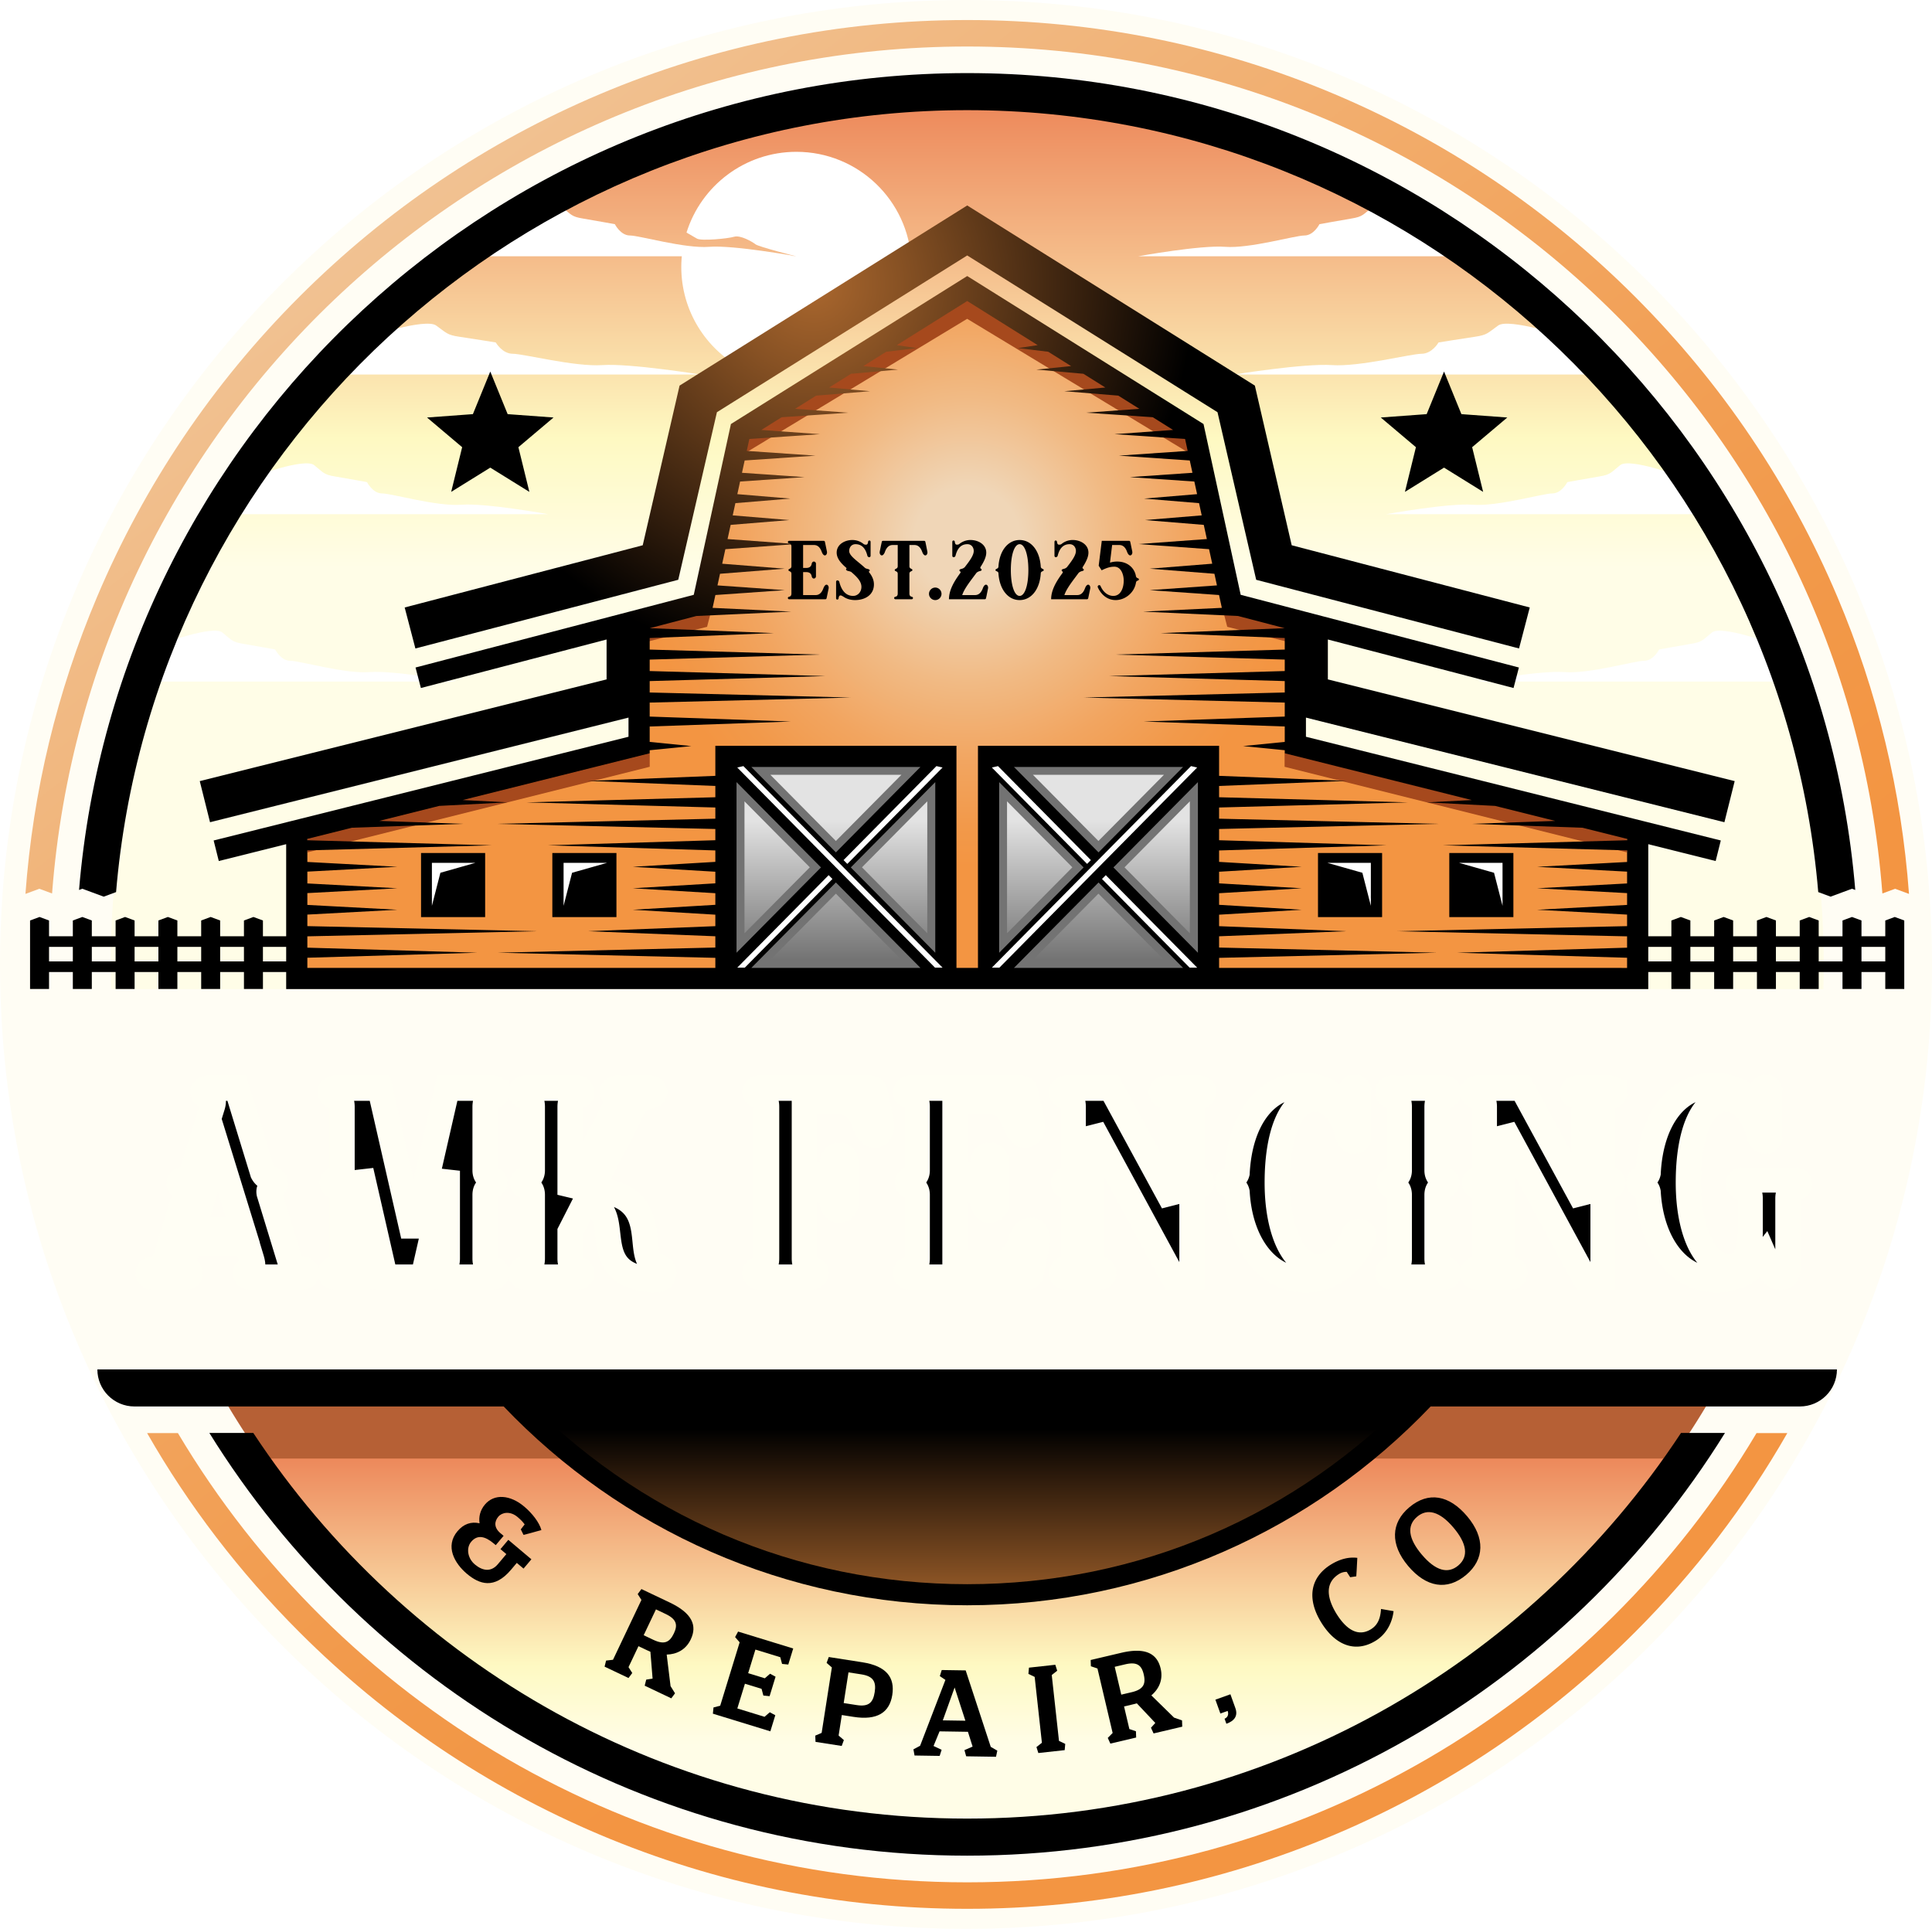 <?xml version="1.0" encoding="UTF-8"?>
<svg data-bbox="0 0 756.262 754.994" xmlns="http://www.w3.org/2000/svg" viewBox="0 0 756.263 754.994" height="754.994" width="756.263" data-type="ugc">
    <g>
        <path fill="#fffdf4" d="M756.262 377.497c0 208.486-169.295 377.497-378.131 377.497S0 585.983 0 377.497 169.295 0 378.131 0s378.131 169.011 378.131 377.497"/>
        <g paint-order="stroke">
            <g transform="translate(378.607 377.497)scale(1.025)">
                <linearGradient y2="645.65" x2="724.078" y1="166.933" x1="346.296" gradientUnits="userSpaceOnUse" id="b06001c0-5cb8-46a9-aa92-f1c4f7903e4e">
                    <stop offset="0%" stop-color="#f1c496"/>
                    <stop offset="14.035%" stop-color="#f1ba84"/>
                    <stop offset="47.414%" stop-color="#f2a660"/>
                    <stop offset="74.556%" stop-color="#f2994a"/>
                    <stop offset="91.888%" stop-color="#f39542"/>
                </linearGradient>
                <path d="m227.598 436.656-5.302 1.963c2.874-39.176 12.04-77.23 27.359-113.45 18.164-42.945 44.167-81.513 77.284-114.63s71.685-59.12 114.63-77.284c44.469-18.808 91.7-28.345 140.381-28.345 48.682 0 95.913 9.537 140.38 28.345 42.946 18.165 81.514 44.167 114.631 77.284s59.12 71.685 77.284 114.63c15.32 36.22 24.485 74.274 27.359 113.45l-5.303-1.963-4.857 1.799c-13.832-180.93-165.02-323.432-349.494-323.432-184.473 0-335.662 142.503-349.493 323.432Zm655.776 207.877C822.257 747.247 710.149 816.077 581.95 816.077s-240.307-68.83-301.423-171.544h-11.76c15.843 27.704 35.31 53.166 58.172 76.028 33.117 33.117 71.685 59.12 114.63 77.284 44.469 18.808 91.7 28.345 140.381 28.345 48.682 0 95.913-9.537 140.38-28.345 42.946-18.165 81.514-44.167 114.631-77.284 22.862-22.862 42.33-48.324 58.172-76.028z" transform="translate(-581.95 -465.55)" fill="url(#b06001c0-5cb8-46a9-aa92-f1c4f7903e4e)"/>
            </g>
            <g transform="translate(378.607 637.707)scale(1.025)">
                <linearGradient y2="655.294" x2="581.95" y1="763.584" x1="581.95" gradientUnits="userSpaceOnUse" id="6cb0a0b5-c69b-4e18-8718-5cc98d6a4c9d">
                    <stop offset="0%" stop-color="#fffde7"/>
                    <stop offset="27.933%" stop-color="#fef9c2"/>
                    <stop offset="100%" stop-color="#ed8a5c"/>
                </linearGradient>
                <path d="M851.24 654.311c-59.489 84.718-157.91 140.107-269.29 140.107s-209.801-55.39-269.29-140.107l5.078-9.778h530.627z" transform="translate(-581.95 -719.475)" fill="url(#6cb0a0b5-c69b-4e18-8718-5cc98d6a4c9d)"/>
            </g>
            <path d="M672.676 542.092a337 337 0 0 1-18.15 28.811H102.643a337 337 0 0 1-18.15-28.811z" fill="#b66035"/>
            <g transform="translate(378.607 214.71)scale(1.025)">
                <linearGradient y2="138.801" x2="581.95" y1="313.778" x1="581.95" gradientUnits="userSpaceOnUse" id="f2b3bd1c-fd2e-46ac-b7f0-03b9dde0bc15">
                    <stop offset="0%" stop-color="#fffde7"/>
                    <stop offset="27.933%" stop-color="#fef9c2"/>
                    <stop offset="100%" stop-color="#ed8a5c"/>
                </linearGradient>
                <path d="M909.045 465.55c0 3.14-.054 6.268-.142 9.388h-1.66l-3.605-3.03-3.644 3.03h-9.093l-3.484-3.39-3.764 3.39h-9.093l-3.726-3.03-3.523 3.03h-9.093l-4.326-4.111-2.923 4.11h-8.93l-4.046-4.47H329.754l-7.891 4.47h-8.932l-3.003-3.39-4.246 3.39h-9.093l-3.243-3.029-4.006 3.03h-9.092l-3.845-3.03-3.404 3.03h-9.093l-3.364-3.39-3.885 3.39h-1.66c-.087-3.12-.142-6.247-.142-9.388 0-180.65 146.445-327.095 327.095-327.095S909.045 284.9 909.045 465.55" transform="translate(-581.95 -306.696)" fill="url(#f2b3bd1c-fd2e-46ac-b7f0-03b9dde0bc15)"/>
            </g>
            <path d="M356.758 102.398c-19.078 12.06-49.903 31.522-66.351 41.789-14.124-7.609-23.725-22.53-23.725-39.697 0-2.075.152-4.113.424-6.113l28.141.694 16.356 1.232s-14.633-3.694-15.863-4.679-5.91-3.694-8.373-2.955-12.805 1.724-14.53.739c-.699-.4-2.371-1.367-4.11-2.375 5.722-18.316 22.818-31.608 43.02-31.608 24.187 0 43.918 19.056 45.011 42.973" fill="#ffffff"/>
            <path d="M208.176 81.837s8.125-3.694 11.82-.739 3.693 3.694 8.125 4.433 12.56 2.216 12.56 2.216 2.216 4.432 5.91 4.432 21.424 5.172 31.028 4.433 33.984 3.694 33.984 3.694H182.318Zm-64.18 49.99s22.53-7.388 26.704-4.433c4.17 2.955 4.17 3.694 9.178 4.433 5.007.738 14.186 2.216 14.186 2.216s2.504 4.433 6.675 4.433c4.173 0 24.2 5.17 35.048 4.432s38.385 3.694 38.385 3.694h-146.03ZM99.33 186.495s19.947-7.388 23.64-4.432 3.695 3.694 8.127 4.433c4.432.737 12.56 2.216 12.56 2.216s2.216 4.433 5.91 4.433 21.423 5.17 31.028 4.432c9.603-.738 33.983 3.694 33.983 3.694H85.294Zm-35.953 65.504s19.946-7.388 23.64-4.432 3.694 3.694 8.126 4.432c4.434.738 12.56 2.217 12.56 2.217s2.216 4.433 5.91 4.433 21.425 5.17 31.028 4.432c9.605-.738 33.983 3.694 33.983 3.694H55.496ZM574.85 100.306H445.566s24.38-4.433 33.983-3.694 27.335-4.433 31.028-4.433 5.91-4.432 5.91-4.432 8.126-1.477 12.559-2.216 4.433-1.478 8.127-4.433 11.82.738 11.82.738zm54.176 46.296h-146.03s27.538-4.433 38.385-3.694 30.875-4.432 35.048-4.432c4.172 0 6.675-4.433 6.675-4.433s9.18-1.477 14.186-2.216 5.007-1.478 9.18-4.433 26.702 4.433 26.702 4.433zm42.849 54.669H542.59s24.38-4.433 33.984-3.694 27.335-4.432 31.028-4.432 5.91-4.433 5.91-4.433 8.126-1.478 12.56-2.216c4.432-.74 4.432-1.478 8.126-4.433s23.64 4.433 23.64 4.433zm29.797 65.504H578.544s24.379-4.433 33.983-3.694 27.334-4.432 31.028-4.432 5.91-4.433 5.91-4.433 8.127-1.478 12.56-2.217 4.432-1.477 8.125-4.432c3.695-2.956 23.641 4.432 23.641 4.432z" fill="#ffffff"/>
            <path d="m216.674 163.42-13.754 11.62 4.296 17.488-15.302-9.49-15.304 9.49 4.297-17.488-13.755-11.622 17.96-1.316 6.802-16.673 6.802 16.673zm373.34 0-17.96-1.317-6.801-16.673-6.802 16.673-17.96 1.316 13.755 11.622-4.296 17.488 15.303-9.49 15.304 9.49-4.298-17.488zm129.038 372.59c0 8.014-6.496 14.51-14.509 14.51H560.006c-45.712 47.908-110.131 77.817-181.42 77.817-71.29 0-135.71-29.909-181.423-77.818H52.622c-8.013 0-14.508-6.495-14.508-14.508zM32.224 347.872l8.372 3.101 4.839-1.791C59.849 178.01 203.749 43.119 378.583 43.119s318.736 134.892 333.15 306.062l4.837 1.791 8.372-3.1 1.283.475C711.373 169.562 561.139 28.612 378.585 28.612S45.795 169.562 30.942 348.346zm346.36 363.967c-116.693 0-219.601-60.093-279.43-150.955H81.948c61.571 99.236 171.507 165.463 296.637 165.463s235.066-66.226 296.638-165.463h-17.21c-59.826 90.862-162.735 150.955-279.428 150.955" fill="#000000"/>
            <g transform="translate(378.607 249)scale(1.025)">
                <radialGradient fy="303.389" fx="581.951" r="135.787" cy="303.389" cx="581.951" gradientUnits="userSpaceOnUse" id="a784f95c-208a-4602-b231-4c99cbd8e140">
                    <stop offset="14.867%" stop-color="#f0d6b7"/>
                    <stop offset="40.247%" stop-color="#f1ba84"/>
                    <stop offset="62.45%" stop-color="#f2a560"/>
                    <stop offset="80.417%" stop-color="#f2994a"/>
                    <stop offset="91.888%" stop-color="#f39542"/>
                </radialGradient>
                <path d="m707.259 383.175-.481-48.545-24.993-7.69-13.458-66.328-84.314-52.217v-1.134l-2.062.515-2.062-.515v1.134l-84.314 52.217-13.458 66.328-24.993 7.69-.48 48.545-130.735 31.722v56.235l253.98 1.892v.03l2.062-.015 2.062.016v-.031l253.98-1.892v-56.235zm-133.82 86.515h-84.593v-84.352h84.593zm101.616 0h-84.592v-84.352h84.592z" transform="translate(-581.95 -340.158)" fill="url(#a784f95c-208a-4602-b231-4c99cbd8e140)"/>
            </g>
            <path d="m275.485 237.598 2.77 2.032-1.477 5.725-23.825 5.91v-4.986l1.108-2.586.924.185 8.864-2.956zm-148.677 85.327-6.445 5.392v5.315l133.964-33.491v-5.315l-11.163-1.636zm258.015-208.7-4.125-1.417-2.113 1.299-2.113-1.299-4.124 1.416-.336 3.924-82.86 50.93 1.847 8.68 87.586-52.963 87.585 52.963 1.848-8.68-82.858-50.93zm245.538 208.7L514.006 293.19l-11.163 1.636v5.315l133.964 33.491v-5.315zM504.218 246.28l-1.11-2.586-.921.185-8.866-2.956-11.637-3.324-2.77 2.032 1.478 5.725 23.824 5.91z" fill="#a6491d"/>
            <g transform="translate(378.607 338.521)scale(1.025)">
                <linearGradient y2="475.565" x2="581.951" y1="406.246" x1="581.951" gradientUnits="userSpaceOnUse" id="de07a69b-2d2d-462b-9e3a-ea7899e10afc">
                    <stop offset="5.8%" stop-color="#e3e3e3"/>
                    <stop offset="92.129%" stop-color="#666666"/>
                </linearGradient>
                <path d="M573.439 469.69h-84.593v-84.352h84.593zm17.024 0h84.593v-84.352h-84.593z" transform="translate(-581.95 -427.514)" fill="url(#de07a69b-2d2d-462b-9e3a-ea7899e10afc)"/>
            </g>
            <path d="M283.18 381.721h86.683v-86.435H283.18zm18.374-6.022 25.646-25.9 25.643 25.9zm61.423-10.383-25.571-25.827 25.571-25.828zm-10.134-62.037-25.643 25.9-25.646-25.9zM291.42 313.66l25.573 25.828-25.573 25.827zm95.887-18.375v86.435h86.682v-86.435zm68.308 7.993-25.645 25.9-25.642-25.9zm-61.423 10.382 25.573 25.828-25.573 25.827zm10.135 62.038 25.643-25.9 25.645 25.9zm61.423-10.383-25.572-25.827 25.572-25.828z" fill="#737373"/>
            <path d="M166.886 335.856h21.61v20.686h-21.61zm51.345 0v20.686h21.609v-20.686zm72.4-39.154-4.434 1.292-.184 2.217 37.861 39.709-37.307 38.785 2.031 3.14 2.955-1.663 36.384-36.2 37.493 37.679 4.986-1.294.185-2.77-38.97-38.047 39.894-39.523-3.324-2.586-2.77 1.292-37.678 37.124-35.83-37.124zm299.652 39.154h-21.607v20.686h21.61zm-51.344 0v20.686h-21.608v-20.686zm-72.399-39.154 4.433 1.292.185 2.217-37.863 39.709 37.31 38.785-2.033 3.14-2.955-1.663-36.384-36.2-37.494 37.679-4.986-1.294-.184-2.77 38.969-38.047-39.893-39.523 3.324-2.586 2.771 1.292 37.677 37.124 35.83-37.124z" fill="#ffffff"/>
            <g transform="translate(378.607 233.787)scale(1.025)">
                <radialGradient fy="205.693" fx="523.149" r="145.616" cy="205.693" cx="523.149" gradientUnits="userSpaceOnUse" id="57c11188-9f77-47e7-9641-07d057a79813">
                    <stop offset="0%" stop-color="#aa672e"/>
                    <stop offset="22.521%" stop-color="#885224"/>
                    <stop offset="71.921%" stop-color="#331e0d"/>
                    <stop offset="100%" stop-color="#000000"/>
                </radialGradient>
                <path d="M373.373 447.444h24.478v-24.479h-24.478zm4.145-20.711H394.1l-13.338 3.785-3.244 12.617zm-6.304-81.871-4.093-15.656 90.91-23.756 14.072-60.973 109.847-68.79v-.001l109.848 68.791 14.072 60.973 90.911 23.756-4.093 15.656-100.384-26.23-14.767-63.994-95.587-59.86v.001l-95.585 59.859-14.767 63.993zm76.778 78.103h-24.479v24.479h24.479zm-16.943 7.553-3.244 12.617v-16.402h16.582zm359.48-7.553h-24.478v24.479h24.478zm-4.145 20.17-3.244-12.617-13.338-3.785h16.582zm84.733-31.924 3.923-15.698-155.364-38.842V341.43l70.912 18.53 2.047-7.828-106.25-27.764-14.193-65.217-90.242-56.512v.001l-90.24 56.511-14.192 65.217-106.251 27.764 2.046 7.828 70.913-18.53v15.242l-155.364 38.842 3.923 15.698 159.812-39.953v7.316l-158.431 39.608 1.963 7.85 25.734-6.434v55.34h520.176v-55.34l25.734 6.433 1.963-7.85-158.432-39.607v-7.316zm-376.984 55.535 34.903-35.316 1.442 1.456-33.461 33.86zm-.28-5.689v-65.163l32.258 32.581zm5.652 5.79 32.298-32.622 32.298 32.622zm70.149-.1-75.52-76.422 2.342-.541 76.062 76.962zm-70.149-76.643h64.596l-32.298 32.622zm37.99 38.371 32.258-32.581v65.163zm-1.33-1.344-1.442-1.456 35.471-35.891 2.344.54zm55.2 39.615 76.06-76.962 2.344.54-75.521 76.422zm37.813-41.07-1.441 1.455-36.373-36.806 2.343-.541zM599.8 390.103h64.597l-32.299 32.622zm26.606 38.371-32.258 32.582v-65.163zM599.8 466.847l32.298-32.622 32.299 32.622zm67.085-.1-33.461-33.861 1.442-1.456 34.903 35.316zm3.164-5.69-32.258-32.582 32.258-32.581zm104.586-58.31-17.15.885 26.079 1.347 22.935 5.734-31.95 1.12 42.376 1.486 17.023 4.256v.528l-70.416 1.931 70.416 1.932v4.425l-34.348 1.844 34.348 1.844v4.513l-34.348 1.844 34.348 1.844v4.513l-34.348 1.844 34.348 1.844v4.408l-87.758 1.949 87.758 1.949v4.328l-64.927 1.924 64.927 1.924v3.884H678.139v-3.841l83.192-1.967-83.192-1.967v-4.305l48.585-1.93-48.585-1.928v-4.39l31.523-1.882-31.523-1.882v-4.437l31.523-1.882-31.523-1.882v-4.437l31.523-1.882-31.523-1.882v-4.368l63.966-1.95-63.966-1.951V413.8l83.672-1.967-83.672-1.967v-4.275l72.137-1.959-72.137-1.958v-4.314l48.585-1.929-48.585-1.929v-11.489h-92.082v84.834h-8.213v-84.834h-92.082v11.49l-48.585 1.928 48.585 1.93v4.313l-72.136 1.958 72.136 1.959v4.275l-83.671 1.967 83.671 1.967v4.284l-63.965 1.95 63.965 1.95v4.37l-31.522 1.881 31.522 1.882v4.437l-31.522 1.882 31.522 1.882v4.437l-31.522 1.882 31.522 1.882v4.39l-48.585 1.929 48.585 1.929v4.305l-83.19 1.967 83.19 1.967v3.84H329.954v-3.883l64.927-1.924-64.927-1.924v-4.328l87.757-1.95-87.757-1.948v-4.408l34.347-1.844-34.347-1.844v-4.513l34.347-1.844-34.347-1.844v-4.513l34.347-1.844-34.347-1.844v-4.425l70.416-1.932-70.416-1.931v-.528l17.023-4.256 42.377-1.486-31.95-1.12 22.934-5.734 26.078-1.347-17.15-.885 71.422-17.856v-1.164l15.902-1.588-15.902-1.589v-5.89l53.906-1.894-53.906-1.894v-5.342l76.736-1.926-76.736-1.926v-4.36l67.063-1.915-67.063-1.915v-4.374l64.9-1.912-64.9-1.912v-4.408l47.417-1.88-47.396-1.88 17.818-4.657 36.247-1.665-30.062-1.442 1.067-4.9 26.472-1.859-25.673-1.816.966-4.44 24.707-1.944-23.87-1.898 1.207-5.55 26.988-1.955-26.147-1.91 1.18-5.417 22.415-1.835-21.627-1.791 1.018-4.674 20.999-1.736-20.253-1.695 1.05-4.82 24.61-1.686-23.885-1.65 1.024-4.705 27.066-1.846-26.271-1.806.99-4.554 26.963-1.84-22.374-1.613 7.75-4.854 25.499-1.735-20.36-1.483 8.038-5.034 20.613-1.684-15.669-1.412 8.374-5.244 17.96-1.605-13.265-1.335 8.736-5.47 11.588-1.396-7.55-1.134 26.902-16.846v-.001l26.903 16.847-7.549 1.134 11.588 1.395 8.735 5.471-13.265 1.335 17.96 1.605 8.374 5.244-15.668 1.412 20.613 1.684 8.037 5.034-20.36 1.483 25.499 1.735 7.751 4.854-22.375 1.612 26.963 1.841.99 4.554-26.27 1.806 27.066 1.846 1.023 4.704-23.884 1.651 24.61 1.686 1.05 4.82-20.253 1.695 21 1.736 1.016 4.674-21.626 1.79 22.416 1.837 1.178 5.416-26.146 1.91 26.987 1.955 1.208 5.55-23.87 1.898 24.706 1.944.967 4.44-25.673 1.817 26.472 1.857 1.067 4.9-30.062 1.443 36.247 1.666 17.817 4.656-47.395 1.88 47.417 1.88v4.408l-64.9 1.912 64.9 1.912v4.374l-67.063 1.915 67.063 1.915v4.36l-76.736 1.926 76.736 1.926v5.342l-53.906 1.894 53.906 1.894v5.89l-15.902 1.589 15.902 1.588v1.164zm-58.725 44.697h24.479v-24.479H715.91zm20.187-20.711v16.402l-3.244-12.617-13.338-3.785z" transform="translate(-581.95 -325.311)" fill="url(#57c11188-9f77-47e7-9641-07d057a79813)"/>
            </g>
            <path d="M117.306 370.62v-4.146H102.92v-6.177l-3.713-1.374-3.715 1.374v6.177h-9.317v-6.177l-3.714-1.374-3.713 1.374v6.177H69.43v-6.177l-3.714-1.374-3.714 1.374v6.177h-9.318v-6.177l-3.714-1.374-3.714 1.374v6.177H35.94v-6.177l-3.714-1.374-3.714 1.374v6.177h-9.318v-6.177l-3.713-1.374-3.714 1.374v26.802h7.427v-6.63h9.318v6.63h7.428v-6.63h9.317v6.63h7.43v-6.63h9.316v6.63h7.428v-6.63h9.318v6.63h7.427v-6.63h9.317v6.63h7.43v-6.63h14.385v-4.145H102.92v-5.704zm-98.113 5.704v-5.704h9.318v5.704zm16.746 0v-5.704h9.317v5.704zm16.745 0v-5.704h9.32v5.704zm16.746 0v-5.704h9.318v5.704zm26.062 0h-9.317v-5.704h9.317zm558.756-5.704v5.704H639.86v4.145h14.387v6.63h7.428v-6.63h9.318v6.63h7.428v-6.63h9.316v6.63h7.43v-6.63h9.316v6.63h7.429v-6.63h9.316v6.63h7.429v-6.63h9.317v6.63h7.427v-26.802l-3.713-1.374-3.714 1.374v6.177h-9.317v-6.177l-3.715-1.374-3.714 1.374v6.177h-9.317v-6.177l-3.714-1.374-3.714 1.374v6.177h-9.318v-6.177l-3.713-1.374-3.715 1.374v6.177h-9.316v-6.177l-3.715-1.374-3.713 1.374v6.177h-9.318v-6.177l-3.715-1.374-3.713 1.374v6.177H639.86v4.146zm74.41 5.704v-5.704h9.317v5.704zm-16.746 0v-5.704h9.317v5.704zm-16.746 0v-5.704h9.318v5.704zm-16.744 0v-5.704h9.316v5.704zm-16.746-5.704h9.318v5.704h-9.318z" fill="#000000"/>
            <g transform="translate(378.607 582.203)scale(1.025)">
                <linearGradient y2="642.993" x2="581.951" y1="717.515" x1="581.951" gradientUnits="userSpaceOnUse" id="a30284b9-c39a-47ed-b952-f191179b4427">
                    <stop offset="0%" stop-color="#aa672e"/>
                    <stop offset="22.521%" stop-color="#885224"/>
                    <stop offset="71.921%" stop-color="#331e0d"/>
                    <stop offset="100%" stop-color="#000000"/>
                </linearGradient>
                <path d="M581.95 702.27c-65.21 0-126.009-26.08-171.195-73.435l-.46-.483h343.312l-.46.483C707.96 676.19 647.16 702.27 581.95 702.27" transform="translate(-581.95 -665.31)" fill="url(#a30284b9-c39a-47ed-b952-f191179b4427)"/>
            </g>
        </g>
        <g transform="translate(382.877 461.305)scale(1.921)" paint-order="stroke">
            <filter width="1.018" x="-.01" height="1.152" y="-.065" id="b4366c30-f360-441f-b953-410198629a37">
                <feGaussianBlur in="SourceAlpha"/>
                <feOffset result="oBlur" dy=".859" dx="-.859"/>
                <feFlood flood-opacity="1" flood-color="#F29C4E"/>
                <feComposite operator="in" in2="oBlur"/>
                <feMerge>
                    <feMergeNode/>
                    <feMergeNode in="SourceGraphic"/>
                </feMerge>
            </filter>
            <path d="m29.86-3.63-4.12-13.48c-.17-.87.39-1.15.72-1.32.33-.16.71-.38.54-.82-.11-.44-.66-.66-1.09-.82-.39-.17-1.05-.39-1.49-1.22L19.14-38.5h-5.83c-.6 0-1.1.38-1.1.83 0 .44.5.71 1.1.82.61.11 1.38.27.88 1.98l-4.18 13.53c-.38.82-1.05 1.1-1.48 1.27-.44.16-.94.38-1.11.82-.1.44.23.66.55.82.39.17.94.39.77 1.32L4.57-3.63c-.5 1.7-2.15 1.87-2.64 1.98-.44.11-.83.39-.83.83 0 .43.39.82.83.82h6.93c.43 0 .82-.39.82-.82 0-.44-.39-.72-.82-.83-.5-.11-.94-.28-.44-1.98l.98-3.25h11.78l.98 3.25c.5 1.7.06 1.87-.43 1.98-.44.11-.83.39-.83.83 0 .43.39.82.83.82h10.78c.44 0 .82-.39.82-.82 0-.44-.38-.72-.82-.83-.5-.11-2.15-.28-2.65-1.98zM8.63-16.77v-.06zm1.6 7.14 5.06-16.39 5.06 16.39zm-.05-12.04v-.06zM40.59-34.7v12.97c0 1.1-.77 1.49-1.15 1.66-.39.16-.83.38-.83.82s.44.66.83.82c.38.17 1.15.45 1.15 1.66v12.98c0 1.75-1.04 2.03-1.54 2.14-.44.11-.82.39-.82.83 0 .43.38.82.82.82h6.93c.44 0 .82-.39.82-.82 0-.44-.38-.72-.82-.83-.5-.11-1.54-.39-1.54-2.14v-17.88L49.39 0h7.7l4.95-21.67v17.88c0 1.75-1.04 2.03-1.54 2.14-.44.11-.83.39-.83.83 0 .43.39.82.83.82h10.78c.44 0 .82-.39.82-.82 0-.44-.38-.72-.82-.83-.5-.11-1.54-.39-1.54-2.14v-12.98c0-1.21.77-1.49 1.16-1.66.38-.16.82-.38.82-.82s-.44-.66-.82-.82c-.39-.17-1.16-.56-1.16-1.66V-34.7c0-1.77 1.04-2.04 1.54-2.15.44-.11.82-.38.82-.82a.84.84 0 0 0-.82-.83h-9.24L55.16-8.42 48.29-38.5h-9.24a.84.84 0 0 0-.82.83c0 .44.38.71.82.82.5.11 1.54.38 1.54 2.15zm38.77 0v12.97c0 1.1-.77 1.49-1.15 1.66-.39.16-.83.38-.83.82s.44.66.83.82c.38.17 1.15.45 1.15 1.66v12.98c0 1.75-1.04 2.03-1.54 2.14-.44.11-.82.39-.82.83 0 .43.38.82.82.82H88.6c.44 0 .83-.39.83-.82 0-.44-.39-.72-.83-.83-.49-.11-1.54-.39-1.54-2.14v-5.4l3.03-5.94.27.06C99-14.19 89.1 0 104.72.6c.66 0 1.43-.6 1.43-1.42 0-.67-.55-1.27-1.16-1.38-5.77-1.1 2.31-14.63-13.53-15.62l8.75-17.27c.77-1.6 2.75-1.65 3.24-1.76.44-.11.83-.38.83-.82 0-.45-.39-.83-.83-.83h-6.93a.84.84 0 0 0-.82.83c0 .44.38.71.82.82.5.11.61.16-.16 1.76l-9.3 18.32V-34.7c0-1.77 1.05-2.04 1.54-2.15.44-.11.83-.38.83-.82 0-.45-.39-.83-.83-.83H77.82a.84.84 0 0 0-.82.83c0 .44.38.71.82.82.5.11 1.54.38 1.54 2.15zM125.56 0h10.78c.44 0 .83-.39.83-.82 0-.44-.39-.72-.83-.83-.49-.11-1.54-.39-1.54-2.14v-14.09h2.04c2.97 0 3.46 1.88 3.63 2.75.16.83.66 1.49 1.43 1.49.71 0 1.37-.66 1.37-1.49v-8.25c0-.82-.66-1.48-1.37-1.48-.77 0-1.27.66-1.43 1.48-.17.88-.66 2.75-3.63 2.75h-2.04v-15.12h7.21c3.52 0 4.73 3.58 5.22 4.89.5 1.16 1.27 2.09 2.09 1.93.88-.16 1.43-1.37 1.16-2.59l-.99-4.83-.33-1.49a.774.774 0 0 0-.77-.66h-22.83a.84.84 0 0 0-.82.83c0 .44.38.71.82.82.5.11 1.54.38 1.54 2.15v30.91c0 1.75-1.04 2.03-1.54 2.14-.44.11-.82.39-.82.83 0 .43.38.82.82.82zm30.69 0h23.93c.38 0 .71-.28.77-.66l.33-1.49.99-4.84c.27-1.21-.28-2.41-1.16-2.58-.82-.16-1.59.77-2.09 1.92-.49 1.32-1.7 4.9-5.22 4.9h-8.31v-15.13h2.04c2.97 0 3.46 1.88 3.63 2.75.16.83.66 1.49 1.43 1.49.71 0 1.37-.66 1.37-1.49v-8.25c0-.82-.66-1.48-1.37-1.48-.77 0-1.27.66-1.43 1.48-.17.88-.66 2.75-3.63 2.75h-2.04v-15.12h7.21c3.52 0 4.73 3.58 5.22 4.89.5 1.16 1.27 2.09 2.09 1.93.88-.16 1.43-1.37 1.16-2.59l-.99-4.83-.33-1.49a.774.774 0 0 0-.77-.66h-22.83a.84.84 0 0 0-.82.83c0 .44.38.71.82.82.5.11 1.54.38 1.54 2.15v12.97c0 1.1-.77 1.49-1.15 1.66-.39.16-.83.38-.83.82s.44.66.83.82c.38.17 1.15.45 1.15 1.66v12.98c0 1.75-1.04 2.03-1.54 2.14-.44.11-.82.39-.82.83 0 .43.38.82.82.82zm33.33-34.7v12.97c0 1.1-.77 1.49-1.15 1.66-.39.16-.83.38-.83.82s.44.66.83.82c.38.17 1.15.45 1.15 1.66v12.98c0 1.75-1.04 2.03-1.54 2.14-.44.11-.82.39-.82.83 0 .43.38.82.82.82h6.93c.44 0 .83-.39.83-.82 0-.44-.39-.72-.83-.83-.49-.11-1.54-.39-1.54-2.14v-26.62L209.93 0h3.85v-16.77c0-1.21.77-1.49 1.16-1.66.38-.16.82-.38.82-.82s-.44-.66-.82-.82c-.39-.17-1.16-.56-1.16-1.66V-34.7c0-1.77 1.05-2.04 1.54-2.15.44-.11.83-.38.83-.82 0-.45-.39-.83-.83-.83h-6.93a.84.84 0 0 0-.82.83c0 .44.38.71.82.82.5.11 1.54.38 1.54 2.15v19.47L197.28-38.5h-9.24a.84.84 0 0 0-.82.83c0 .44.38.71.82.82.5.11 1.54.38 1.54 2.15zm58.19 5.93v-9.13c0-.38-.38-.82-.77-.82-.49 0-.88.44-.88.82-.11 1.16-.49 1.93-1.26 1.93-.44 0-.99-.22-1.71-.72-1.87-1.54-4.12-2.36-6.76-2.36-7.65 0-12.87 7.04-13.42 17.82-.17.66-.72.99-1.1 1.16-.39.16-.83.38-.83.82s.44.66.83.82c.38.17.93.39 1.1 1.16.6 10.34 6.05 17.82 13.97 17.82 5.06 0 9.24-3.08 11.71-8.3.06-.17.11-.39.11-.55 0-.61-.49-.99-1.04-.99-.39 0-.72.22-.88.66-1.76 4.06-4.51 6.43-7.37 6.43-5.01 0-8.31-7.15-8.31-17.05 0-10.34 2.92-17.05 7.76-17.05 3.19 0 5.55 2.92 6.71 7.53.16.72.77 1.05 1.26 1.05.55 0 .88-.39.88-1.05zm8.25-5.93v12.97c0 1.1-.77 1.49-1.15 1.66-.39.16-.83.38-.83.82s.44.66.83.82c.38.17 1.15.45 1.15 1.66v12.98c0 1.75-1.04 2.03-1.54 2.14-.44.11-.82.39-.82.83 0 .43.38.82.82.82h10.78c.44 0 .83-.39.83-.82 0-.44-.39-.72-.83-.83-.49-.11-1.54-.39-1.54-2.14v-12.98c0-1.21.77-1.49 1.16-1.66.38-.16.82-.38.82-.82s-.44-.66-.82-.82c-.39-.17-1.16-.56-1.16-1.66V-34.7c0-1.77 1.05-2.04 1.54-2.15.44-.11.83-.38.83-.82 0-.45-.39-.83-.83-.83h-10.78a.84.84 0 0 0-.82.83c0 .44.38.71.82.82.5.11 1.54.38 1.54 2.15zm17.33 0v12.97c0 1.1-.77 1.49-1.16 1.66-.38.16-.82.38-.82.82s.44.66.82.82c.39.17 1.16.45 1.16 1.66v12.98c0 1.75-1.05 2.03-1.54 2.14-.44.11-.83.39-.83.83 0 .43.39.82.83.82h6.93c.44 0 .82-.39.82-.82 0-.44-.38-.72-.82-.83-.5-.11-1.54-.39-1.54-2.14v-26.62L293.7 0h3.85v-16.77c0-1.21.77-1.49 1.15-1.66.39-.16.83-.38.83-.82s-.44-.66-.83-.82c-.38-.17-1.15-.56-1.15-1.66V-34.7c0-1.77 1.04-2.04 1.54-2.15.44-.11.82-.38.82-.82a.84.84 0 0 0-.82-.83h-6.93c-.44 0-.83.38-.83.83 0 .44.39.71.83.82.49.11 1.54.38 1.54 2.15v19.47L281.05-38.5h-9.24c-.44 0-.83.38-.83.83 0 .44.39.71.83.82.49.11 1.54.38 1.54 2.15zM320.7.55c3.85 0 7.21-1.81 9.68-4.95l1.32 3.02c.39.94 1.1 1.38 2.09 1.38.94 0 1.43-.66 1.43-1.81V-16c0-1.77 1.05-2.04 1.54-2.15.44-.11.83-.39.83-.83 0-.43-.39-.82-.83-.82h-10.78c-.44 0-.82.39-.82.82 0 .44.38.72.82.83.5.11 1.54.38 1.54 2.15v6.54c0 3.63-.55 6.32-2.86 7.04-.49.17-.93.22-1.43.22-5 0-8.3-7.15-8.3-17.05 0-10.34 2.91-17.05 7.75-17.05 3.19 0 5.56 2.92 6.71 7.53.17.72.77 1.05 1.27 1.05.55 0 .88-.39.88-1.05v-9.13c0-.38-.39-.82-.77-.82-.5 0-.88.44-.88.82-.11 1.16-.5 1.93-1.27 1.93-.44 0-.99-.22-1.7-.72-1.87-1.54-4.13-2.36-6.77-2.36-7.64 0-12.87 7.04-13.42 17.82-.16.66-.71.99-1.1 1.16-.38.16-.82.38-.82.82s.44.66.82.82c.39.17.94.39 1.1 1.16C307.34-6.93 312.78.55 320.7.55z" transform="translate(-169.345 19.225)" fill="#000000" stroke="#fffef4" stroke-width="5.156" filter="url(#b4366c30-f360-441f-b953-410198629a37)"/>
        </g>
        <g transform="translate(378.607 632.71)scale(1.921)">
            <filter width="1" x="0" height="1.035" y="0" id="29850faf-df4c-4a6b-9ae4-9ae686ee7c68">
                <feGaussianBlur in="SourceAlpha"/>
                <feOffset result="oBlur" dy="1.852"/>
                <feFlood flood-opacity="1" flood-color="#FFFFFF"/>
                <feComposite operator="in" in2="oBlur"/>
                <feMerge>
                    <feMergeNode/>
                    <feMergeNode in="SourceGraphic"/>
                </feMerge>
            </filter>
            <g paint-order="stroke" filter="url(#29850faf-df4c-4a6b-9ae4-9ae686ee7c68)">
                <path d="M-101.94-10.536c2.522 2.128 5.58 3.202 8.984-.834l1.173-1.391 1.376 1.16 1.6-1.895-4.702-3.965-1.599 1.895 1.2 1.013-1.74 2.063c-1.432 1.697-3.19 1.3-4.68.043s-1.812-3.359-.748-4.62c1.258-1.49 2.811-1.161 4.608.354l.397.335 1.599-1.896-.642-.541c-1.376-1.16-1.234-2.415-.428-3.37.722-.856 2.372-1.23 3.924.078.65.548 1.117 1.034 1.44 1.503l-.787 1.01.557 1.124 1.132-.288 2.51-.695c-.448-1.594-1.887-3.424-3.508-4.79-2.851-2.405-6.102-2.662-8.004-.407-.98 1.162-1.289 2.537-1.088 3.818-1.714-.386-3.24.12-4.497 1.61-2.592 3.073-.6 6.558 1.922 8.686" fill="#000000"/>
                <path d="M-65.244 5.035c.226.107.425.201.687.303l.445 5.47-1.297.215-.31 1.236 5.42 2.575.761-1.022-.91-1.462-.788-6.43c1.985-.054 3.873-.928 4.903-3.096 1.33-2.8.335-5.32-4.29-7.518l-5.762-2.737-.763 1.022.763 1.192-5.793 12.194-1.406.163-.31 1.236 4.878 2.317.762-1.022-.762-1.192 2.03-4.273Zm-.683-3.06 2.501-5.266 1.97.936c2.23 1.06 2.509 2.221 1.694 3.937-.837 1.762-1.875 2.431-4.196 1.329z" fill="#000000"/>
                <path d="m-47.296 2.355.927 1.07-3.961 12.905-1.368.365-.127 1.268 11.71 3.595 1.007-3.28-1.122-.605-1.069.927-5.545-1.702 1.547-5.038 3.394 1.042.364 1.367 1.269.128 1.218-3.967-1.122-.606-1.07.927-3.393-1.042 1.476-4.808 5.067 1.555.365 1.367 1.268.128 1.004-3.27-11.233-3.448Z" fill="#000000"/>
                <path d="m-28.65 7.613 1.07.926-2.081 13.338-1.302.556.055 1.274 5.335.832.44-1.196-1.07-.926.652-4.18 2.4.375c4.793.748 7.323-.871 7.883-4.458.547-3.508-1.086-5.888-6.145-6.677l-6.797-1.06Zm6.128 8.597-2.648-.413.976-6.254 2.648.413c2.42.378 3.022 1.514 2.696 3.609-.321 2.055-1.133 3.041-3.672 2.645" fill="#000000"/>
                <path d="m-10.962 25.23.23 1.254 5.12.08.399-1.245-1.648-.775 1.226-2.982 5.78.09.953 3.014-1.662.725.351 1.255 6.08.094.268-1.246-1.338-.77-5.11-15.581-4.88-.075-.389 1.244 1.139.767-5.158 13.422Zm5.991-5.908 2.404-6.694 2.196 6.765z" fill="#000000"/>
                <path d="m12.471 9.853 1.275.615 1.474 13.419-1.111.876.385 1.216 5.368-.59.112-1.27-1.275-.614-1.474-13.42 1.111-.876-.385-1.215-5.368.59z" fill="#000000"/>
                <path d="M33.835 16.046a10 10 0 0 0 .726-.191l3.765 3.993-.88.978.53 1.16 5.841-1.376-.043-1.274-1.625-.573-4.63-4.529c1.516-1.282 2.444-3.144 1.894-5.48-.71-3.017-3.062-4.364-8.046-3.191l-6.21 1.462.043 1.274 1.34.455 3.094 13.14-.996 1.006.53 1.16 5.256-1.238-.043-1.274-1.34-.455-1.084-4.604Zm-2.444-1.962L30.055 8.41l2.122-.5c2.404-.566 3.347.167 3.783 2.017.446 1.898.054 3.069-2.447 3.658z" fill="#000000"/>
                <path d="m54.645 16.833-1.013-2.824-3.06 1.098 1.014 2.824 1.487-.534c.32.894-.18 1.425-.631 1.587l.371 1.035c1.723-.618 2.372-1.68 1.832-3.186" fill="#000000"/>
                <path d="M83.218 3.108c2.267-1.392 3.394-3.761 3.663-6.038l-2.562-.446c-.117 1.95-.678 3.291-2.059 4.139-2.386 1.464-4.815.432-7.09-3.275-2.144-3.589-2.037-6.377.63-8.014a2.9 2.9 0 0 1 1.532-.412l.705 1.093 1.242-.176.074-1.16.137-2.607c-1.752-.215-3.548.242-5.364 1.356-4.15 2.548-5.023 6.861-2 11.787 2.94 4.79 7.053 6.232 11.092 3.753" fill="#000000"/>
                <path d="M101.679-10.325c3.705-3.13 3.912-7.533.189-11.94-3.646-4.317-7.885-5.12-11.804-1.81-3.72 3.142-3.935 7.538-.205 11.953 3.646 4.317 7.908 5.101 11.82 1.797m-9.055-4.133c-2.71-3.208-3.124-5.869-.947-7.708 2.085-1.761 4.619-1.087 7.426 2.236 2.71 3.209 3.124 5.87.962 7.696-2.1 1.774-4.634 1.1-7.44-2.224" fill="#000000"/>
            </g>
        </g>
        <g transform="translate(377.11 221.177)scale(1.921)" paint-order="stroke">
            <filter width="1" x="0" height="1.083" y="0" id="e3a5e824-9a68-4ab9-8f93-b09f418d933c">
                <feGaussianBlur in="SourceAlpha"/>
                <feOffset result="oBlur" dy="1.016"/>
                <feFlood flood-opacity="1" flood-color="#FFFFFF"/>
                <feComposite operator="in" in2="oBlur"/>
                <feMerge>
                    <feMergeNode/>
                    <feMergeNode in="SourceGraphic"/>
                </feMerge>
            </filter>
            <path d="M.6 0h7.39c.12 0 .22-.09.24-.2l.1-.46.31-1.5c.08-.37-.09-.75-.36-.8-.26-.05-.49.24-.65.6-.15.4-.52 1.51-1.61 1.51H3.45v-4.68h.63c.92 0 1.07.58 1.12.85.05.26.21.46.44.46s.43-.2.43-.46v-2.55c0-.25-.2-.45-.43-.45s-.39.2-.44.45c-.05.28-.2.85-1.12.85h-.63v-4.67h2.23c1.09 0 1.46 1.1 1.61 1.51.16.36.39.65.65.6.27-.05.44-.43.36-.8l-.31-1.5-.1-.46a.24.24 0 0 0-.24-.2H.6c-.14 0-.26.12-.26.25 0 .14.12.23.26.26.15.03.47.12.47.66v4.01c0 .34-.24.46-.36.51-.11.06-.25.12-.25.26s.14.2.25.25c.12.06.36.14.36.51v4.02c0 .54-.32.63-.47.66-.14.03-.26.12-.26.25 0 .14.12.26.26.26m16.6-11.71c0-.12-.11-.26-.23-.26-.16 0-.28.14-.28.26-.03.35-.15.59-.39.59-.13 0-.3.02-.52-.13-.62-.51-1.41-.82-2.28-.82-1.62 0-3.21.93-3.21 2.57 0 1.22.93 2.21 1.98 3.12.06.11.02.14-.03.17-.05.06-.1.17.07.31s.39.15.58.2c.06.02.18.06.34.12 1.12.96 2.1 1.89 2.1 3.06 0 1.06-.76 1.84-1.68 1.84-1.68 0-2.46-1.41-2.82-2.84a.405.405 0 0 0-.39-.32c-.17 0-.27.12-.27.32v3.33c0 .12.12.26.23.26.16 0 .28-.14.28-.26.03-.35.15-.59.39-.59.13 0 .3.07.52.22v-.02c.63.48 1.5.75 2.44.75 2 0 3.85-1.02 3.85-3.2 0-.97-.44-1.82-1.05-2.55.02-.06.05-.08.1-.12.07-.05.16-.17.04-.3-.12-.14-.34-.15-.51-.21-.11-.03-.23-.06-.39-.17-1.45-1.36-3.23-2.41-3.23-3.46 0-.65.4-1.38 1.29-1.38 1.32 0 2.05.9 2.41 2.33.05.22.24.32.39.32.17 0 .27-.12.27-.32zm-5.23 4.99h.02zM17-5.2l.02.01ZM22.25 0h3.34c.13 0 .25-.12.25-.26 0-.13-.12-.22-.25-.25-.16-.03-.48-.12-.48-.66v-4.02c0-.37.24-.45.36-.51.12-.05.25-.11.25-.25s-.13-.2-.25-.26c-.12-.05-.36-.17-.36-.51v-4.33h1.04c1.08 0 1.46 1.1 1.61 1.51.15.36.39.65.65.6.27-.05.44-.43.35-.8l-.3-1.5-.1-.46a.24.24 0 0 0-.24-.2h-8.4c-.12 0-.22.08-.24.2l-.1.46-.31 1.5c-.08.37.09.75.36.8.26.05.49-.24.65-.6.15-.41.52-1.51 1.61-1.51h1.04v4.33c0 .34-.24.46-.36.51-.12.06-.25.12-.25.26s.13.2.25.25c.12.06.36.14.36.51v4.02c0 .54-.32.63-.48.66-.13.03-.25.12-.25.25 0 .14.12.26.25.26m8.13.17c.7 0 1.27-.58 1.27-1.27 0-.7-.57-1.28-1.27-1.28S29.1-1.8 29.1-1.1c0 .69.58 1.27 1.28 1.27m3.47-11.88v2.82c0 .2.1.32.27.32.15 0 .34-.1.39-.32.36-1.43 1.09-2.33 2.41-2.33.89 0 1.3.73 1.3 1.38 0 .9-.84 2.02-1.82 3.29-.24.24-.48.31-.58.34-.17.06-.39.07-.48.21-.1.13 0 .25.07.3.07.04.17.14.1.31-1.2 1.63-2.34 3.45-2.34 5.39h7.31c.12 0 .22-.09.23-.2l.11-.46.3-1.5c.09-.37-.08-.75-.35-.8-.26-.05-.5.24-.65.6-.15.4-.53 1.51-1.62 1.51h-2.63c.43-1.34 1.73-2.94 2.89-4.51.22-.23.43-.28.56-.34.15-.05.38-.06.48-.2.08-.14-.02-.25-.1-.31-.09-.05-.19-.13-.11-.34.68-1.05 1.18-2.05 1.18-2.95 0-1.64-1.6-2.57-3.22-2.57-.86 0-1.66.31-2.28.82-.22.15-.39.13-.52.13-.24 0-.36-.24-.39-.59 0-.12-.12-.26-.27-.26-.12 0-.24.14-.24.26M47.57.17c2.36 0 4.13-2.18 4.31-5.51.05-.24.22-.3.34-.36.12-.05.26-.11.26-.25s-.14-.2-.26-.26c-.12-.05-.29-.15-.34-.37-.18-3.2-1.87-5.49-4.31-5.49-2.37 0-4.14 2.18-4.32 5.49-.05.22-.22.32-.34.37-.12.06-.26.12-.26.26s.14.2.26.25c.12.06.29.12.34.36.18 3.2 1.87 5.51 4.32 5.51m0-.85c-1.08 0-1.79-2.21-1.79-5.27 0-3.2.75-5.27 1.79-5.27 1.07 0 1.78 2.21 1.78 5.27 0 3.2-.75 5.27-1.78 5.27m7.1-11.03v2.82c0 .2.1.32.27.32.16 0 .34-.1.39-.32.36-1.43 1.09-2.33 2.42-2.33.88 0 1.29.73 1.29 1.38 0 .9-.83 2.02-1.82 3.29-.24.24-.47.31-.58.34-.17.06-.39.07-.47.21-.1.13 0 .25.07.3.06.04.17.14.1.31-1.21 1.63-2.35 3.45-2.35 5.39h7.31c.12 0 .22-.09.24-.2l.1-.46.31-1.5c.08-.37-.09-.75-.36-.8-.25-.05-.49.24-.65.6-.15.4-.52 1.51-1.61 1.51h-2.64c.43-1.34 1.74-2.94 2.89-4.51.23-.23.43-.28.57-.34.15-.05.37-.06.47-.2.09-.14-.02-.25-.1-.31-.09-.05-.19-.13-.1-.34.68-1.05 1.17-2.05 1.17-2.95 0-1.64-1.6-2.57-3.21-2.57-.87 0-1.67.31-2.28.82-.22.15-.39.13-.53.13-.24 0-.35-.24-.39-.59 0-.12-.12-.26-.27-.26-.12 0-.24.14-.24.26M67.13.17c1.92 0 3.76-1.45 4.13-3.47v.02-.02l.04-.19c.07-.22.24-.27.32-.3.12-.05.26-.12.26-.26 0-.13-.14-.2-.26-.25s-.27-.12-.34-.36l-.02-.08v-.07.05c-.3-1.6-1.66-2.92-3.82-2.92-.53 0-.99.08-1.46.22l.44-3.59h1.48c1.09 0 1.46 1.1 1.61 1.51.16.36.39.65.65.6.27-.05.44-.43.36-.8l-.31-1.5-.1-.46a.24.24 0 0 0-.24-.2h-5.56l-.63 5.07.6.93c1.1-.53 1.76-.73 2.6-.73 1.41 0 1.9 1.7 1.9 2.82 0 1.62-.66 3.13-2.12 3.13-1.06 0-2.04-.73-2.59-1.99-.05-.14-.15-.2-.27-.2-.17 0-.32.12-.32.3 0 .05.01.12.03.17.77 1.62 2.06 2.57 3.62 2.57" transform="translate(-36.11 5.95)" fill="#000000" filter="url(#e3a5e824-9a68-4ab9-8f93-b09f418d933c)"/>
        </g>
    </g>
</svg>
